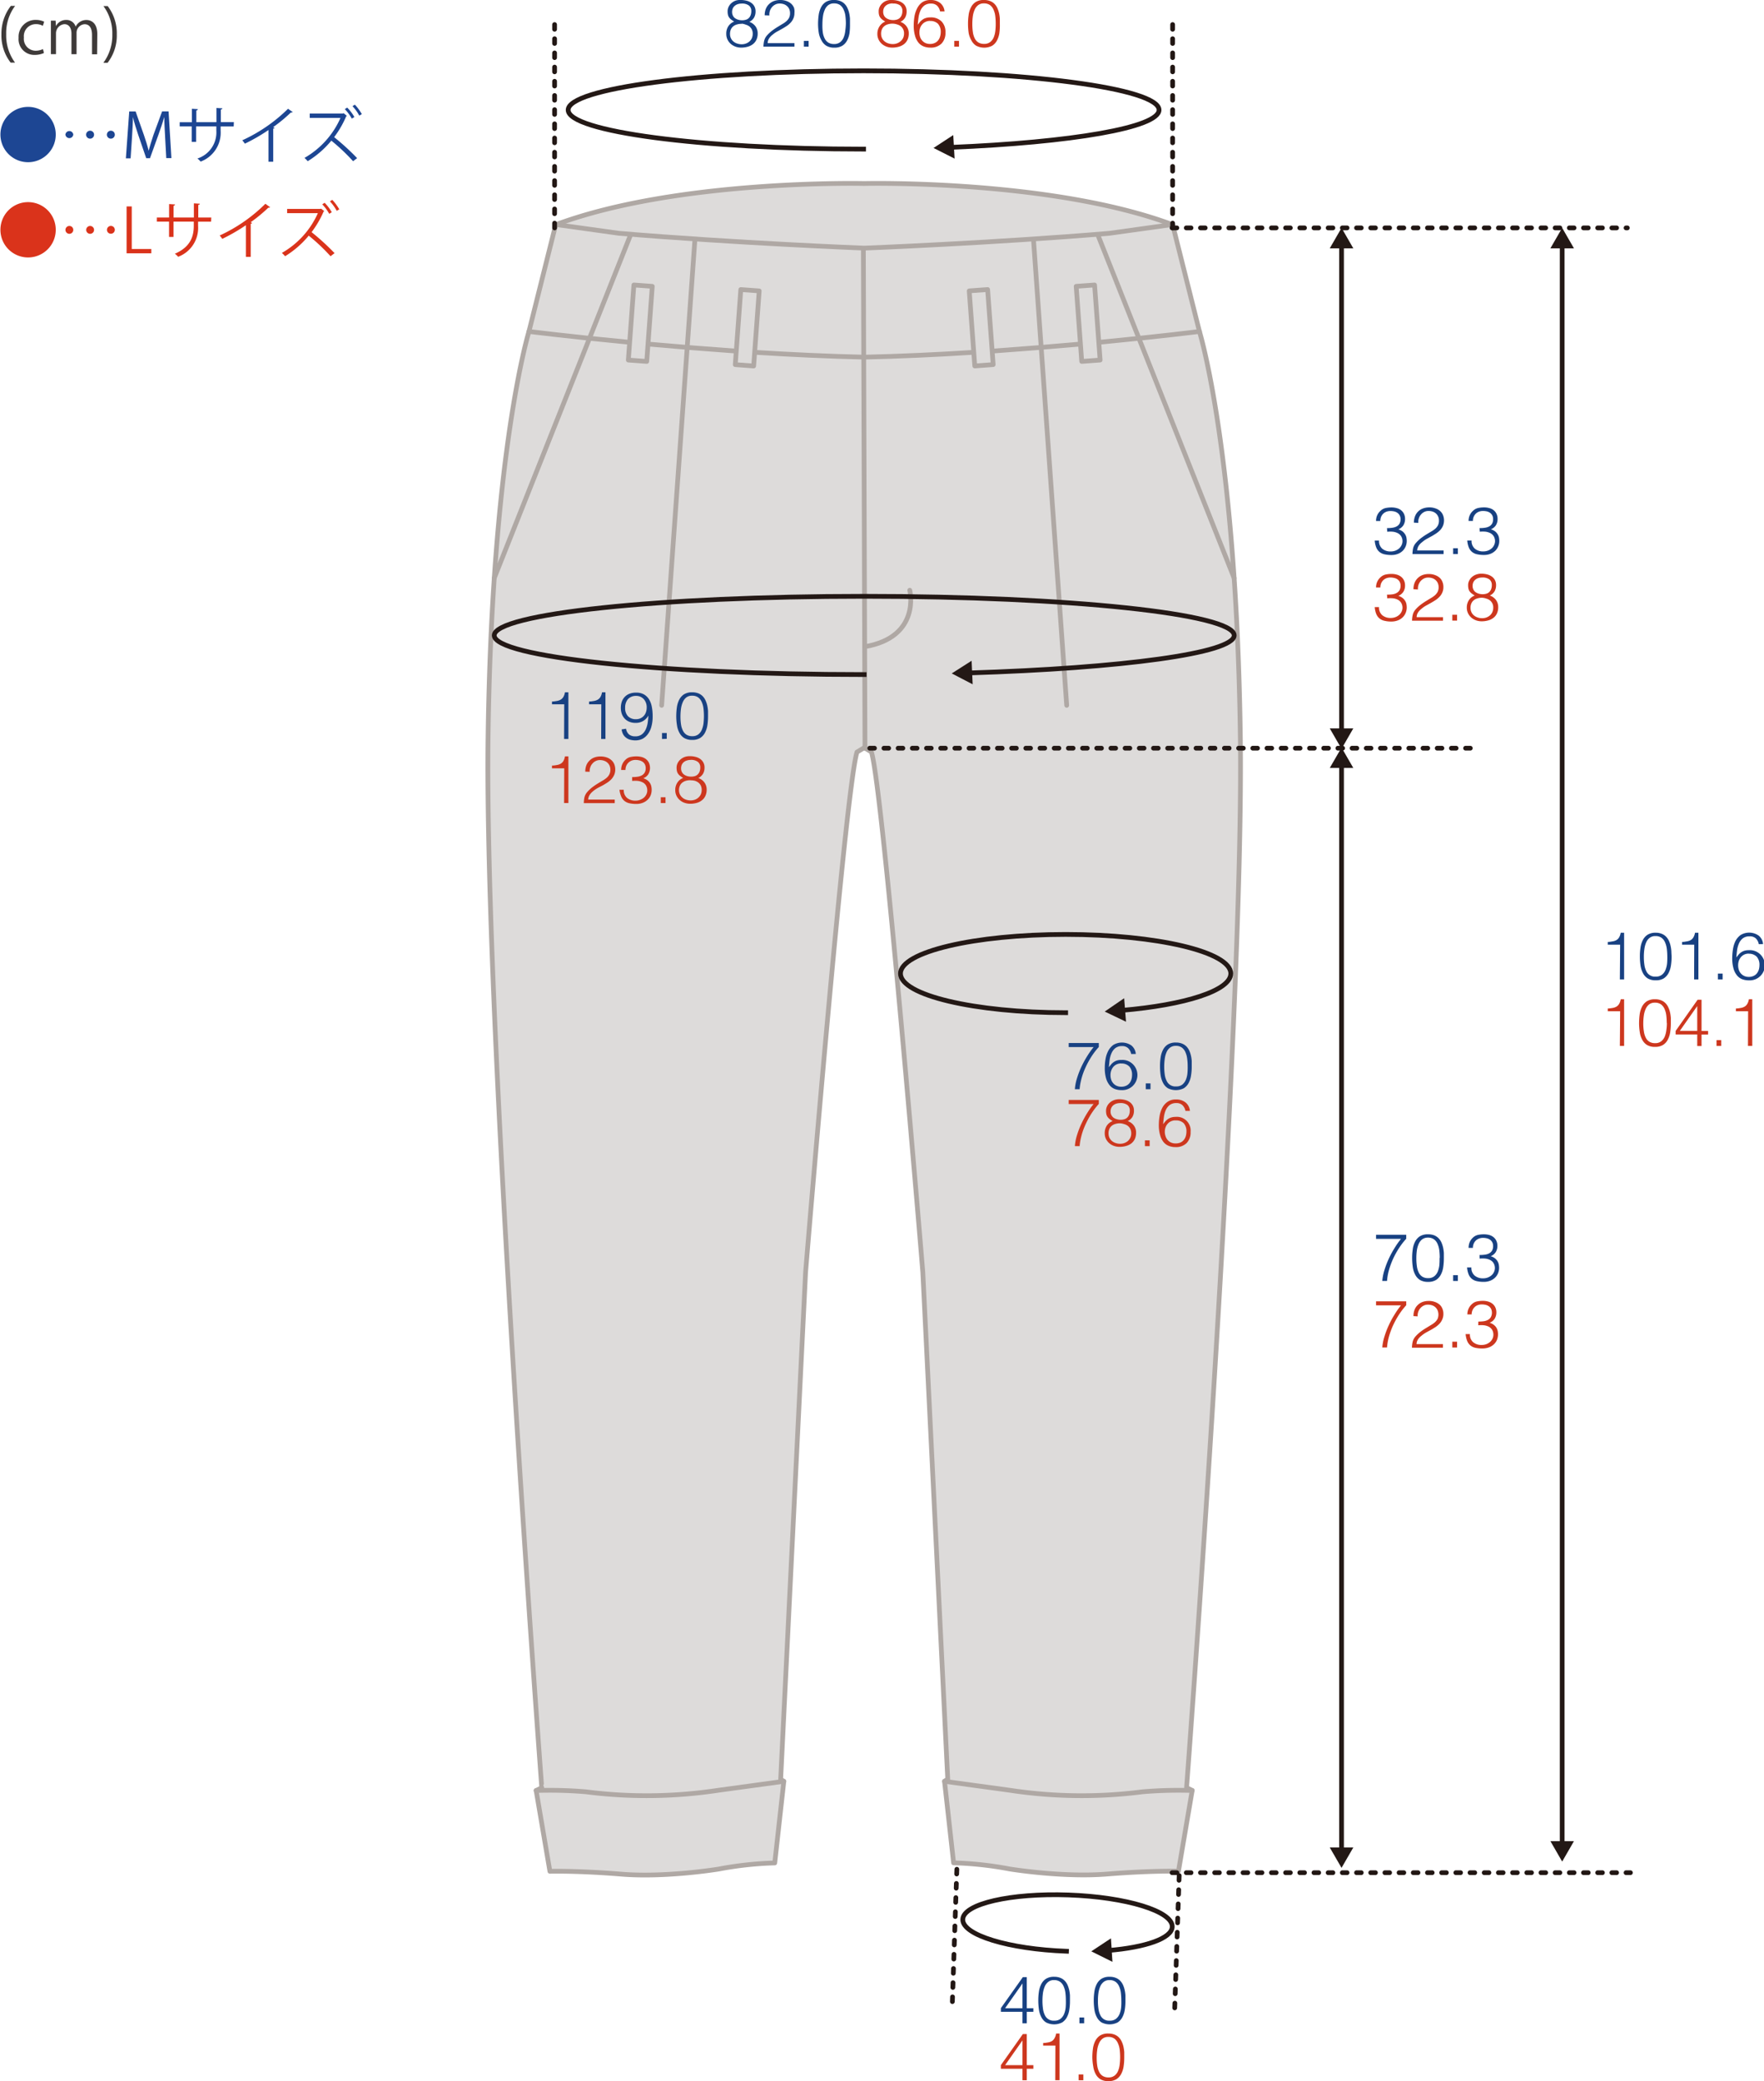 <svg xmlns="http://www.w3.org/2000/svg" viewBox="0 0 373.04 440.08"><defs><style>.cls-1{fill:#dddbda;}.cls-1,.cls-2{stroke:#afa8a4;}.cls-1,.cls-2,.cls-3{stroke-linecap:round;}.cls-1,.cls-2,.cls-4{stroke-linejoin:round;}.cls-2,.cls-3,.cls-4,.cls-6{fill:none;}.cls-3{stroke:#221714;stroke-dasharray:1 2;}.cls-3,.cls-6{stroke-miterlimit:10;}.cls-4,.cls-6{stroke:#231815;}.cls-4{stroke-linecap:square;}.cls-5{fill:#231815;}.cls-7{fill:#184182;}.cls-8{fill:#cd371e;}.cls-9{fill:#3e3a39;}.cls-10{fill:#1d4693;}.cls-11{fill:#da331b;}</style></defs><g id="レイヤー_2" data-name="レイヤー 2"><g id="外枠パス_グレーベタ込_" data-name="外枠パス（グレーベタ込）"><path class="cls-1" d="M182.58,158.21l-1.35.82c-2.46,7.89-10.87,110-10.87,110l-5.27,107.2.67.44-1.92,17.26A74.28,74.28,0,0,0,152,395.22s-11.18,1.85-20.59,1.08-15.12-.6-15.12-.6l-2.91-17.09,1.19-.59S102.41,216.44,103.21,156s8.64-85.87,8.64-85.87l5.67-22.62c25.74-9.6,65.06-8.71,65.06-8.71h.34s39.33-.89,65.06,8.71l5.68,22.62S261.5,95.48,262.3,156,250.93,378,250.93,378l1.19.59-2.91,17.09s-5.72-.16-15.13.6-20.59-1.08-20.59-1.08a74.28,74.28,0,0,0-11.83-1.29l-1.92-17.26.68-.44L195.15,269s-8.41-102.11-10.87-110l-1.36-.82Z"/></g><g id="細かいパス"><path class="cls-2" d="M182.92,52.46s26.91-1.05,51.7-3.13L248,47.47"/><rect class="cls-2" x="205.54" y="61.36" width="3.9" height="15.92" transform="translate(-4.53 15.44) rotate(-4.22)"/><rect class="cls-2" x="228.16" y="60.4" width="3.9" height="15.92" transform="translate(-4.4 17.1) rotate(-4.22)"/><path class="cls-2" d="M205.54,74.52c-7.46.47-15.21.83-22.8,1"/><path class="cls-2" d="M228.25,72.77c-5.58.5-11.77,1-18.26,1.46"/><path class="cls-2" d="M253.66,70.09s-8.49,1.07-21,2.27"/><line class="cls-2" x1="218.56" y1="50.71" x2="225.58" y2="149.15"/><line class="cls-2" x1="232.28" y1="49.96" x2="260.99" y2="122.24"/><path class="cls-2" d="M199.74,376.67l13.75,1.88a100.87,100.87,0,0,0,28.08.34,89.36,89.36,0,0,1,10.55-.28"/><path class="cls-2" d="M192.39,124.81s2.45,9.87-9.47,11.93"/><path class="cls-2" d="M117.52,47.47l13.36,1.86c24.79,2.08,51.7,3.13,51.7,3.13l.34,105.75"/><rect class="cls-2" x="156.06" y="61.36" width="3.9" height="15.92" transform="translate(310.5 150.07) rotate(-175.78)"/><rect class="cls-2" x="133.44" y="60.4" width="3.9" height="15.92" transform="translate(265.4 146.48) rotate(-175.78)"/><path class="cls-2" d="M160,74.52c7.47.47,15.22.83,22.81,1"/><path class="cls-2" d="M137.26,72.77c5.58.5,11.77,1,18.26,1.46"/><path class="cls-2" d="M111.85,70.09s8.49,1.07,21.05,2.27"/><line class="cls-2" x1="146.95" y1="50.71" x2="139.92" y2="149.15"/><line class="cls-2" x1="133.23" y1="49.96" x2="104.52" y2="122.24"/><path class="cls-2" d="M165.76,376.67,152,378.55a100.9,100.9,0,0,1-28.08.34,89.45,89.45,0,0,0-10.55-.28"/></g><g id="線と矢印"><line class="cls-3" x1="117.28" y1="48.19" x2="117.28" y2="4.95"/><line class="cls-3" x1="247.98" y1="48.19" x2="247.98" y2="4.95"/><line class="cls-3" x1="248.42" y1="424.58" x2="249.42" y2="394.97"/><line class="cls-3" x1="201.4" y1="423.25" x2="202.4" y2="393.64"/><path class="cls-4" d="M182.63,31.53c-34.51,0-62.48-3.71-62.48-8.28s28-8.27,62.48-8.27,62.48,3.7,62.48,8.27c0,3.73-18.56,6.87-44.11,7.91"/><polygon class="cls-5" points="201.59 28.56 197.42 31.29 201.87 33.54 201.59 28.56"/><path class="cls-4" d="M225.36,214.14c-19.29,0-34.93-3.71-34.93-8.28s15.64-8.27,34.93-8.27,34.92,3.7,34.92,8.27c0,3.59-9.62,6.64-23.08,7.79"/><polygon class="cls-5" points="237.73 211.08 233.62 213.9 238.12 216.05 237.73 211.08"/><path class="cls-4" d="M225.54,412.6c-12.24-.44-22.06-3.45-21.94-6.74s10.13-5.59,22.36-5.16,22.06,3.45,21.94,6.74c-.09,2.44-5.65,4.35-13.53,5"/><polygon class="cls-5" points="234.94 409.87 230.78 412.62 235.25 414.84 234.94 409.87"/><path class="cls-4" d="M182.75,142.64c-43.2,0-78.23-3.71-78.23-8.28s35-8.27,78.23-8.27S261,129.8,261,134.36c0,3.76-23.69,6.93-56.14,7.94"/><polygon class="cls-5" points="205.47 139.72 201.27 142.4 205.69 144.7 205.47 139.72"/><line class="cls-3" x1="247.87" y1="48.19" x2="344.14" y2="48.19"/><line class="cls-3" x1="183.93" y1="158.21" x2="312.91" y2="158.21"/><line class="cls-3" x1="247.87" y1="395.99" x2="344.79" y2="395.99"/><line class="cls-6" x1="283.7" y1="154.75" x2="283.7" y2="51.78"/><polygon class="cls-5" points="286.19 154.02 283.7 158.34 281.21 154.02 286.19 154.02"/><polygon class="cls-5" points="286.19 52.51 283.7 48.19 281.21 52.51 286.19 52.51"/><line class="cls-6" x1="330.36" y1="390.05" x2="330.36" y2="51.78"/><polygon class="cls-5" points="332.85 389.32 330.36 393.64 327.87 389.32 332.85 389.32"/><polygon class="cls-5" points="332.85 52.51 330.36 48.19 327.87 52.51 332.85 52.51"/><line class="cls-6" x1="283.7" y1="391.39" x2="283.7" y2="161.66"/><polygon class="cls-5" points="286.19 390.66 283.7 394.97 281.21 390.66 286.19 390.66"/><polygon class="cls-5" points="286.19 162.39 283.7 158.08 281.21 162.39 286.19 162.39"/></g><g id="文字"><path class="cls-7" d="M293.31,111.67a7,7,0,0,0,1.17-.08,2.58,2.58,0,0,0,.9-.29,1.56,1.56,0,0,0,.59-.58,1.87,1.87,0,0,0,.21-.94A1.62,1.62,0,0,0,296,109a1.51,1.51,0,0,0-.46-.54,2,2,0,0,0-.68-.31,3.68,3.68,0,0,0-.82-.09,2.41,2.41,0,0,0-.87.15,2,2,0,0,0-.68.44,2.16,2.16,0,0,0-.44.67,2.34,2.34,0,0,0-.15.85H291a2.81,2.81,0,0,1,1-2.21,2.29,2.29,0,0,1,1.06-.54,6.08,6.08,0,0,1,1.22-.12,4,4,0,0,1,1.11.15,2.37,2.37,0,0,1,.9.44,2.11,2.11,0,0,1,.61.77,2.42,2.42,0,0,1,.23,1.08,2.51,2.51,0,0,1-.35,1.33,2.22,2.22,0,0,1-1.07.86,3,3,0,0,1,.89.44,2.35,2.35,0,0,1,.54.61,2,2,0,0,1,.28.69,4.37,4.37,0,0,1,.07.7,2.94,2.94,0,0,1-.22,1.15,2.9,2.9,0,0,1-.62.94,3.19,3.19,0,0,1-1,.65,3.68,3.68,0,0,1-1.37.25,6.55,6.55,0,0,1-1.5-.15,2.48,2.48,0,0,1-1.07-.51,2.44,2.44,0,0,1-.67-.94,4.87,4.87,0,0,1-.32-1.45h.91a2.12,2.12,0,0,0,.68,1.72,2.69,2.69,0,0,0,1.8.58,2.79,2.79,0,0,0,1-.18,2.57,2.57,0,0,0,.8-.49,2.25,2.25,0,0,0,.51-.72,1.89,1.89,0,0,0,.17-.84,2,2,0,0,0-.29-1,1.91,1.91,0,0,0-.69-.63,3.16,3.16,0,0,0-1-.31,6.33,6.33,0,0,0-1.24,0Z"/><path class="cls-7" d="M299,110.52a3.73,3.73,0,0,1,.23-1.32,2.83,2.83,0,0,1,1.68-1.68,3.86,3.86,0,0,1,1.35-.23,3.58,3.58,0,0,1,1.32.22,2.67,2.67,0,0,1,1,.58,2.28,2.28,0,0,1,.59.87,2.89,2.89,0,0,1,.2,1.06,3,3,0,0,1-.22,1.16,3.23,3.23,0,0,1-.58.9,5.12,5.12,0,0,1-.83.7c-.31.2-.62.4-.94.58l-.95.52a5.53,5.53,0,0,0-.84.54l-.47.38a3.39,3.39,0,0,0-.41.44,1.86,1.86,0,0,0-.3.53,1.81,1.81,0,0,0-.13.63h5.58v.76H298.7a6.18,6.18,0,0,1,.15-1.29,2.71,2.71,0,0,1,.63-1.12,7.76,7.76,0,0,1,1.08-1c.38-.28.74-.53,1.1-.75s.7-.42,1-.6a5.54,5.54,0,0,0,.85-.59,2.49,2.49,0,0,0,.58-.73,2.13,2.13,0,0,0,.21-1,2,2,0,0,0-.17-.86,1.87,1.87,0,0,0-.46-.64,2,2,0,0,0-.7-.4,2.69,2.69,0,0,0-.87-.13,1.92,1.92,0,0,0-.9.2,2,2,0,0,0-.69.54,2.16,2.16,0,0,0-.45.78,2.33,2.33,0,0,0-.13,1Z"/><path class="cls-7" d="M307.3,117.16v-1.23h1v1.23Z"/><path class="cls-7" d="M312.88,111.67a7,7,0,0,0,1.17-.08,2.58,2.58,0,0,0,.9-.29,1.56,1.56,0,0,0,.59-.58,1.87,1.87,0,0,0,.21-.94,1.62,1.62,0,0,0-.17-.79,1.51,1.51,0,0,0-.46-.54,2,2,0,0,0-.68-.31,3.62,3.62,0,0,0-.82-.09,2.41,2.41,0,0,0-.87.15,2,2,0,0,0-.68.44,2.16,2.16,0,0,0-.44.67,2.34,2.34,0,0,0-.15.85h-.91a2.81,2.81,0,0,1,1-2.21,2.29,2.29,0,0,1,1.06-.54,6.08,6.08,0,0,1,1.22-.12,4,4,0,0,1,1.11.15,2.37,2.37,0,0,1,.9.44,2.11,2.11,0,0,1,.61.77,2.42,2.42,0,0,1,.23,1.08,2.51,2.51,0,0,1-.35,1.33,2.22,2.22,0,0,1-1.07.86,3,3,0,0,1,.89.44,2.35,2.35,0,0,1,.54.61,2,2,0,0,1,.28.69,4.37,4.37,0,0,1,.07.7,2.94,2.94,0,0,1-.22,1.15,2.9,2.9,0,0,1-.62.94,3.19,3.19,0,0,1-1,.65,3.68,3.68,0,0,1-1.37.25,6.55,6.55,0,0,1-1.5-.15,2.48,2.48,0,0,1-1.07-.51,2.44,2.44,0,0,1-.67-.94,4.87,4.87,0,0,1-.32-1.45h.91a2.12,2.12,0,0,0,.69,1.72,2.64,2.64,0,0,0,1.79.58,2.79,2.79,0,0,0,1-.18,2.57,2.57,0,0,0,.8-.49,2,2,0,0,0,.51-.72,1.89,1.89,0,0,0,.17-.84,2,2,0,0,0-.29-1,1.91,1.91,0,0,0-.69-.63,3.16,3.16,0,0,0-1-.31,6.33,6.33,0,0,0-1.24,0Z"/><path class="cls-8" d="M293.31,125.74a8.36,8.36,0,0,0,1.17-.07,2.39,2.39,0,0,0,.9-.3,1.56,1.56,0,0,0,.59-.58,1.84,1.84,0,0,0,.21-.94,1.64,1.64,0,0,0-.17-.79,1.51,1.51,0,0,0-.46-.54,1.83,1.83,0,0,0-.68-.3,3.18,3.18,0,0,0-.82-.1,2.41,2.41,0,0,0-.87.15,2,2,0,0,0-.68.44,2.16,2.16,0,0,0-.44.67,2.34,2.34,0,0,0-.15.85H291a2.81,2.81,0,0,1,1-2.21,2.29,2.29,0,0,1,1.06-.54,6.08,6.08,0,0,1,1.22-.12,4,4,0,0,1,1.11.15,2.54,2.54,0,0,1,.9.45,2.08,2.08,0,0,1,.61.76,2.45,2.45,0,0,1,.23,1.08,2.51,2.51,0,0,1-.35,1.33,2.3,2.3,0,0,1-1.07.87,2.56,2.56,0,0,1,.89.44,2.17,2.17,0,0,1,.54.6,2,2,0,0,1,.28.69,4.37,4.37,0,0,1,.07.7,2.94,2.94,0,0,1-.22,1.15,2.8,2.8,0,0,1-.62.94,3,3,0,0,1-1,.65,3.89,3.89,0,0,1-1.37.26,6,6,0,0,1-1.5-.16,2.48,2.48,0,0,1-1.07-.51,2.44,2.44,0,0,1-.67-.94,4.88,4.88,0,0,1-.32-1.44h.91a2.11,2.11,0,0,0,.68,1.71,2.69,2.69,0,0,0,1.8.58,2.79,2.79,0,0,0,1-.18,2.39,2.39,0,0,0,.8-.49,2.21,2.21,0,0,0,.51-.71,1.94,1.94,0,0,0,.17-.84,2,2,0,0,0-.29-1,1.91,1.91,0,0,0-.69-.63,2.92,2.92,0,0,0-1-.3,6.3,6.3,0,0,0-1.24,0Z"/><path class="cls-8" d="M298.91,124.6a3.54,3.54,0,0,1,.23-1.33,2.87,2.87,0,0,1,.65-1,3,3,0,0,1,1-.66,3.8,3.8,0,0,1,1.34-.23,3.64,3.64,0,0,1,1.33.22,3,3,0,0,1,1,.58,2.26,2.26,0,0,1,.58.87,2.7,2.7,0,0,1,.2,1.06,2.79,2.79,0,0,1-.22,1.16,3,3,0,0,1-.58.9,5,5,0,0,1-.82.7c-.31.2-.63.4-.95.58l-.95.53a5.74,5.74,0,0,0-.84.53l-.47.38a4.27,4.27,0,0,0-.41.44,2.5,2.5,0,0,0-.3.53,2.08,2.08,0,0,0-.12.64h5.58v.75h-6.55a5.69,5.69,0,0,1,.16-1.29,2.68,2.68,0,0,1,.62-1.12,7.21,7.21,0,0,1,1.09-1c.37-.28.74-.53,1.1-.75l1-.61a5.09,5.09,0,0,0,.85-.59,2.71,2.71,0,0,0,.59-.73,2.13,2.13,0,0,0,.21-1,2.16,2.16,0,0,0-.17-.86,2,2,0,0,0-.47-.64,1.94,1.94,0,0,0-.7-.4,2.63,2.63,0,0,0-.86-.13,2,2,0,0,0-.9.2,2.34,2.34,0,0,0-.7.54,2.49,2.49,0,0,0-.45.78,2.54,2.54,0,0,0-.12,1Z"/><path class="cls-8" d="M307.13,131.23V130h1v1.23Z"/><path class="cls-8" d="M311.86,125.93c-.24-.15-.46-.3-.63-.43a2,2,0,0,1-.43-.44,1.48,1.48,0,0,1-.25-.54,3.13,3.13,0,0,1-.08-.75,2,2,0,0,1,.23-1,2.43,2.43,0,0,1,.61-.78,2.64,2.64,0,0,1,.9-.51,3.11,3.11,0,0,1,1.11-.17,4.71,4.71,0,0,1,1.12.14,2.86,2.86,0,0,1,1,.44,2.1,2.1,0,0,1,.68.74,2.22,2.22,0,0,1,.26,1.09,2.63,2.63,0,0,1-.32,1.32,2.32,2.32,0,0,1-1,.89,2.73,2.73,0,0,1,1.3.94,2.51,2.51,0,0,1,.47,1.51,3.06,3.06,0,0,1-.25,1.29,2.44,2.44,0,0,1-.71.94,3.15,3.15,0,0,1-1.11.57,5.08,5.08,0,0,1-1.45.2,3.57,3.57,0,0,1-1.1-.18,3.29,3.29,0,0,1-1-.55,2.85,2.85,0,0,1-.73-.91,2.7,2.7,0,0,1-.29-1.27,2.84,2.84,0,0,1,.45-1.58A2.55,2.55,0,0,1,311.86,125.93Zm1.59.47a3.23,3.23,0,0,0-1,.13,2.14,2.14,0,0,0-.77.38,1.75,1.75,0,0,0-.51.66,2.15,2.15,0,0,0-.19,1,2,2,0,0,0,.18.85,2,2,0,0,0,.5.68,2.29,2.29,0,0,0,.78.45,2.82,2.82,0,0,0,1,.17,2.51,2.51,0,0,0,.92-.16,2.46,2.46,0,0,0,.75-.45,2,2,0,0,0,.49-.7,2.23,2.23,0,0,0,.18-.9,1.88,1.88,0,0,0-.69-1.55,2.22,2.22,0,0,0-.77-.38A3.19,3.19,0,0,0,313.45,126.4Zm0-4.28a2.62,2.62,0,0,0-.8.11,1.79,1.79,0,0,0-.64.34,1.45,1.45,0,0,0-.44.56,1.86,1.86,0,0,0-.15.77,1.65,1.65,0,0,0,.18.79,1.44,1.44,0,0,0,.47.54,2.22,2.22,0,0,0,.68.31,3,3,0,0,0,.8.11,2.76,2.76,0,0,0,.77-.11,1.53,1.53,0,0,0,.61-.34,1.71,1.71,0,0,0,.4-.6,2.42,2.42,0,0,0,.15-.9,1.45,1.45,0,0,0-.5-1.17A2.39,2.39,0,0,0,313.41,122.12Z"/><path class="cls-7" d="M342.62,199.76H340v-.58c.38,0,.72-.07,1-.12a2.21,2.21,0,0,0,.81-.26,1.58,1.58,0,0,0,.58-.57,2.84,2.84,0,0,0,.35-1h.72v9.87h-.9Z"/><path class="cls-7" d="M350.11,197.23a3.3,3.3,0,0,1,1.28.22,2.65,2.65,0,0,1,.92.59,3.22,3.22,0,0,1,.61.88,5,5,0,0,1,.36,1.07,7.5,7.5,0,0,1,.17,1.17c0,.4.05.8.05,1.18a11.45,11.45,0,0,1-.15,1.88,4.82,4.82,0,0,1-.52,1.58,2.91,2.91,0,0,1-1,1.09,3.13,3.13,0,0,1-1.69.4,3.18,3.18,0,0,1-1.69-.4,2.89,2.89,0,0,1-1-1.1,5.08,5.08,0,0,1-.52-1.61,13.31,13.31,0,0,1-.14-1.94,12.22,12.22,0,0,1,.13-1.83,5.05,5.05,0,0,1,.49-1.61,2.9,2.9,0,0,1,1-1.14A3.12,3.12,0,0,1,350.11,197.23Zm2.48,5a13.33,13.33,0,0,0-.1-1.56,4.75,4.75,0,0,0-.36-1.37,2.34,2.34,0,0,0-.76-1,2.11,2.11,0,0,0-1.28-.36,1.9,1.9,0,0,0-1.23.37,2.4,2.4,0,0,0-.75,1,5.22,5.22,0,0,0-.37,1.4,10.67,10.67,0,0,0-.11,1.6,11.46,11.46,0,0,0,.12,1.73,4.19,4.19,0,0,0,.4,1.32,2,2,0,0,0,2,1.15,2,2,0,0,0,1.3-.39,2.46,2.46,0,0,0,.75-1,5.15,5.15,0,0,0,.34-1.39A12.87,12.87,0,0,0,352.59,202.24Z"/><path class="cls-7" d="M358.29,199.76h-2.58v-.58c.38,0,.72-.07,1-.12a2.21,2.21,0,0,0,.81-.26,1.58,1.58,0,0,0,.58-.57,2.84,2.84,0,0,0,.35-1h.72v9.87h-.91Z"/><path class="cls-7" d="M363.29,207.1v-1.23h1v1.23Z"/><path class="cls-7" d="M371.94,199.65a2.26,2.26,0,0,0-.62-1.21A1.77,1.77,0,0,0,370,198a2.25,2.25,0,0,0-1.46.43,2.82,2.82,0,0,0-.81,1.1,5.42,5.42,0,0,0-.39,1.45c-.06.52-.11,1-.15,1.48.14-.19.29-.37.44-.56a3.2,3.2,0,0,1,.54-.5,2.79,2.79,0,0,1,.69-.35,3.38,3.38,0,0,1,1-.13,3.14,3.14,0,0,1,2.35.85,3.2,3.2,0,0,1-2.38,5.53,4,4,0,0,1-1.4-.24,2.67,2.67,0,0,1-1.1-.8,4.06,4.06,0,0,1-.74-1.47,7.73,7.73,0,0,1-.27-2.2,11.67,11.67,0,0,1,.15-1.83A6,6,0,0,1,367,199a3.61,3.61,0,0,1,1.1-1.29,3.51,3.51,0,0,1,3.8.12,2.53,2.53,0,0,1,.94,1.8Zm-2.11,2a2.24,2.24,0,0,0-.95.19,2.1,2.1,0,0,0-.71.54,2.56,2.56,0,0,0-.45.77,3,3,0,0,0-.15,1,3,3,0,0,0,.12.84,2.17,2.17,0,0,0,1.1,1.35,2.2,2.2,0,0,0,1,.23,2.29,2.29,0,0,0,1.07-.22,1.91,1.91,0,0,0,.71-.57,2.38,2.38,0,0,0,.39-.8,3.35,3.35,0,0,0,.12-.89,2.59,2.59,0,0,0-.56-1.77A2.26,2.26,0,0,0,369.83,201.67Z"/><path class="cls-8" d="M342.62,213.84H340v-.59c.38,0,.72-.07,1-.11a2.42,2.42,0,0,0,.81-.27,1.58,1.58,0,0,0,.58-.57,2.77,2.77,0,0,0,.35-1h.72v9.87h-.9Z"/><path class="cls-8" d="M350,211.3a3.33,3.33,0,0,1,1.28.22,2.6,2.6,0,0,1,.91.59,3.06,3.06,0,0,1,.61.89,5.19,5.19,0,0,1,.37,1.07,8.44,8.44,0,0,1,.17,1.17c0,.4,0,.79,0,1.17a12.59,12.59,0,0,1-.14,1.88,5,5,0,0,1-.52,1.58,2.84,2.84,0,0,1-1,1.09,3.18,3.18,0,0,1-1.69.41,3.22,3.22,0,0,1-1.7-.41,2.87,2.87,0,0,1-1-1.1,4.62,4.62,0,0,1-.52-1.61,11.93,11.93,0,0,1-.15-1.94,13.83,13.83,0,0,1,.13-1.83,5.17,5.17,0,0,1,.49-1.6,3,3,0,0,1,1-1.14A3.17,3.17,0,0,1,350,211.3Zm2.47,5a13.34,13.34,0,0,0-.09-1.56,4.6,4.6,0,0,0-.36-1.36,2.46,2.46,0,0,0-.76-1,2.14,2.14,0,0,0-1.29-.36,1.94,1.94,0,0,0-1.23.37,2.58,2.58,0,0,0-.74,1,5.11,5.11,0,0,0-.38,1.4,11.9,11.9,0,0,0-.11,1.59,10.16,10.16,0,0,0,.13,1.73,4.19,4.19,0,0,0,.4,1.32,2.1,2.1,0,0,0,.76.85,2.23,2.23,0,0,0,1.2.3,2,2,0,0,0,1.3-.39,2.55,2.55,0,0,0,.75-1,5.17,5.17,0,0,0,.34-1.38C352.47,217.31,352.5,216.81,352.5,216.31Z"/><path class="cls-8" d="M358.92,218.74h-4.57V218L359,211.4h.83V218h1.39v.76h-1.39v2.43h-.91Zm-3.68-.76h3.68v-5.24Z"/><path class="cls-8" d="M363,221.17v-1.23h1v1.23Z"/><path class="cls-8" d="M369.68,213.84H367.1v-.59c.38,0,.72-.07,1-.11a2.42,2.42,0,0,0,.81-.27,1.58,1.58,0,0,0,.58-.57,2.77,2.77,0,0,0,.35-1h.72v9.87h-.91Z"/><path class="cls-7" d="M291,261.1h6.38v.84a15.28,15.28,0,0,0-1.83,2.47,16.69,16.69,0,0,0-1.24,2.46,15.44,15.44,0,0,0-.72,2.23,12,12,0,0,0-.27,1.77h-1a9.78,9.78,0,0,1,.44-2.26,18.66,18.66,0,0,1,.9-2.38,19.83,19.83,0,0,1,1.22-2.27,17.49,17.49,0,0,1,1.4-2H291Z"/><path class="cls-7" d="M302,261a3.54,3.54,0,0,1,1.28.21,2.82,2.82,0,0,1,.92.6,3.22,3.22,0,0,1,.61.88,6.11,6.11,0,0,1,.36,1.07,8.91,8.91,0,0,1,.17,1.17c0,.4,0,.8,0,1.18a12.45,12.45,0,0,1-.14,1.87,4.8,4.8,0,0,1-.52,1.59,2.91,2.91,0,0,1-1,1.09,3.16,3.16,0,0,1-1.69.4,3.24,3.24,0,0,1-1.7-.4,2.87,2.87,0,0,1-1-1.1,4.84,4.84,0,0,1-.52-1.61,13.31,13.31,0,0,1-.14-1.94,12.13,12.13,0,0,1,.13-1.83,4.74,4.74,0,0,1,.49-1.61,3,3,0,0,1,1-1.14A3.17,3.17,0,0,1,302,261Zm2.47,5a13.34,13.34,0,0,0-.09-1.56,4.66,4.66,0,0,0-.36-1.37,2.34,2.34,0,0,0-.76-1,2.14,2.14,0,0,0-1.29-.37,2,2,0,0,0-1.22.37,2.51,2.51,0,0,0-.75,1,5.21,5.21,0,0,0-.38,1.4,12.06,12.06,0,0,0-.1,1.6,11.46,11.46,0,0,0,.12,1.73,4.27,4.27,0,0,0,.4,1.32,2.17,2.17,0,0,0,.76.85,2.23,2.23,0,0,0,1.2.3,2,2,0,0,0,1.3-.39,2.53,2.53,0,0,0,.75-1,5.15,5.15,0,0,0,.34-1.39A13,13,0,0,0,304.43,266Z"/><path class="cls-7" d="M307.3,270.87v-1.23h1v1.23Z"/><path class="cls-7" d="M312.88,265.38a8.27,8.27,0,0,0,1.17-.08,2.58,2.58,0,0,0,.9-.29,1.64,1.64,0,0,0,.59-.58,1.87,1.87,0,0,0,.21-.94,1.62,1.62,0,0,0-.17-.79,1.51,1.51,0,0,0-.46-.54,2,2,0,0,0-.68-.31,3.61,3.61,0,0,0-.82-.1,2.41,2.41,0,0,0-.87.16,2,2,0,0,0-.68.44,2.05,2.05,0,0,0-.44.67,2.34,2.34,0,0,0-.15.85h-.91a3.11,3.11,0,0,1,.23-1.21,3,3,0,0,1,.73-1,2.29,2.29,0,0,1,1.06-.54,6.08,6.08,0,0,1,1.22-.12,4.38,4.38,0,0,1,1.11.14,2.54,2.54,0,0,1,.9.45,2.11,2.11,0,0,1,.61.77,2.38,2.38,0,0,1,.23,1.07,2.46,2.46,0,0,1-.35,1.33,2.18,2.18,0,0,1-1.07.87,2.74,2.74,0,0,1,.89.44,2.31,2.31,0,0,1,.54.6,2.1,2.1,0,0,1,.28.7,4.26,4.26,0,0,1,.07.7,2.94,2.94,0,0,1-.22,1.15,2.76,2.76,0,0,1-.62.93,3,3,0,0,1-1,.65,3.67,3.67,0,0,1-1.37.26,6.55,6.55,0,0,1-1.5-.15,2.48,2.48,0,0,1-1.07-.51,2.44,2.44,0,0,1-.67-.94,5,5,0,0,1-.32-1.45h.91a2.12,2.12,0,0,0,.69,1.72,2.69,2.69,0,0,0,1.79.58,2.65,2.65,0,0,0,1.81-.67,2,2,0,0,0,.51-.72,1.89,1.89,0,0,0,.17-.84,2,2,0,0,0-.29-1,1.75,1.75,0,0,0-.69-.63,2.93,2.93,0,0,0-1-.31,6.33,6.33,0,0,0-1.24,0Z"/><path class="cls-8" d="M291,275.17h6.38V276a15.28,15.28,0,0,0-1.83,2.47,17.2,17.2,0,0,0-1.24,2.46,15.54,15.54,0,0,0-.72,2.24,12.09,12.09,0,0,0-.27,1.76h-1a9.88,9.88,0,0,1,.44-2.26,18,18,0,0,1,.9-2.37,19.16,19.16,0,0,1,1.22-2.28,17.49,17.49,0,0,1,1.4-2H291Z"/><path class="cls-8" d="M298.91,278.3a3.52,3.52,0,0,1,.23-1.32,2.7,2.7,0,0,1,.65-1,2.9,2.9,0,0,1,1-.66,3.8,3.8,0,0,1,1.34-.23,3.64,3.64,0,0,1,1.33.22,3,3,0,0,1,1,.58,2.26,2.26,0,0,1,.58.87,2.7,2.7,0,0,1,.2,1.06A2.79,2.79,0,0,1,305,279a3,3,0,0,1-.58.9,5,5,0,0,1-.82.7c-.31.2-.63.4-.95.58l-.95.52a6.75,6.75,0,0,0-.84.54l-.47.38a4.27,4.27,0,0,0-.41.44,2.5,2.5,0,0,0-.3.53,2.07,2.07,0,0,0-.12.63h5.58v.76h-6.55a5.62,5.62,0,0,1,.16-1.29,2.68,2.68,0,0,1,.62-1.12,7.3,7.3,0,0,1,1.09-1,11.16,11.16,0,0,1,1.1-.74l1-.61a5.09,5.09,0,0,0,.85-.59,2.71,2.71,0,0,0,.59-.73,2.35,2.35,0,0,0,0-1.85,2,2,0,0,0-.47-.64,1.94,1.94,0,0,0-.7-.4,2.63,2.63,0,0,0-.86-.13,1.92,1.92,0,0,0-.9.2,2.19,2.19,0,0,0-.7.54,2.35,2.35,0,0,0-.57,1.73Z"/><path class="cls-8" d="M307.13,284.94v-1.23h1v1.23Z"/><path class="cls-8" d="M312.63,279.45a8.31,8.31,0,0,0,1.16-.07,2.58,2.58,0,0,0,.9-.3,1.5,1.5,0,0,0,.59-.58,2,2,0,0,0,.05-1.73,1.61,1.61,0,0,0-.46-.54,2.17,2.17,0,0,0-.69-.31,3.59,3.59,0,0,0-.81-.09,2.42,2.42,0,0,0-.88.15,1.91,1.91,0,0,0-.67.44,2,2,0,0,0-.44.67,2.15,2.15,0,0,0-.16.85h-.91a2.87,2.87,0,0,1,1-2.21,2.19,2.19,0,0,1,1.06-.54,6,6,0,0,1,1.21-.12,4,4,0,0,1,1.12.15,2.54,2.54,0,0,1,.9.45,2.18,2.18,0,0,1,.61.76,2.45,2.45,0,0,1,.23,1.08,2.51,2.51,0,0,1-.35,1.33,2.22,2.22,0,0,1-1.07.86,2.69,2.69,0,0,1,.88.45,2.06,2.06,0,0,1,.55.6,2.25,2.25,0,0,1,.27.69,3.46,3.46,0,0,1,.07.7,3.13,3.13,0,0,1-.21,1.15,2.68,2.68,0,0,1-.63.94,3.14,3.14,0,0,1-1,.65,3.93,3.93,0,0,1-1.37.26A6.66,6.66,0,0,1,312,285a2.5,2.5,0,0,1-1.06-.51,2.34,2.34,0,0,1-.67-.94,5.18,5.18,0,0,1-.33-1.45h.91a2.12,2.12,0,0,0,.69,1.72,2.69,2.69,0,0,0,1.8.58,2.83,2.83,0,0,0,1-.18,2.57,2.57,0,0,0,.8-.49,2.15,2.15,0,0,0,.51-.72,1.88,1.88,0,0,0,.16-.84,2,2,0,0,0-.28-1,1.91,1.91,0,0,0-.69-.63,3.05,3.05,0,0,0-1-.3,5.53,5.53,0,0,0-1.23,0Z"/><path class="cls-7" d="M155.26,4.56a6.24,6.24,0,0,1-.63-.42,2,2,0,0,1-.43-.44,1.48,1.48,0,0,1-.25-.54,3.13,3.13,0,0,1-.08-.75,2.08,2.08,0,0,1,.23-1,2.43,2.43,0,0,1,.61-.78,2.64,2.64,0,0,1,.9-.51A3.15,3.15,0,0,1,156.72,0a4.71,4.71,0,0,1,1.12.14,2.86,2.86,0,0,1,1,.44,2.1,2.1,0,0,1,.68.74,2.22,2.22,0,0,1,.26,1.09,2.63,2.63,0,0,1-.32,1.32,2.32,2.32,0,0,1-1,.89,2.73,2.73,0,0,1,1.3.94,2.51,2.51,0,0,1,.47,1.51,3.06,3.06,0,0,1-.25,1.29,2.52,2.52,0,0,1-.71.94,3.15,3.15,0,0,1-1.11.57,5.08,5.08,0,0,1-1.45.2,3.57,3.57,0,0,1-1.1-.18,3.29,3.29,0,0,1-1-.55,2.85,2.85,0,0,1-.73-.91,2.73,2.73,0,0,1-.29-1.27A2.84,2.84,0,0,1,154,5.58,2.62,2.62,0,0,1,155.26,4.56Zm1.59.48a3.23,3.23,0,0,0-1,.13,2.14,2.14,0,0,0-.77.38,1.75,1.75,0,0,0-.51.66,2.3,2.3,0,0,0-.19,1,2,2,0,0,0,.18.85,2,2,0,0,0,.5.68,2.29,2.29,0,0,0,.78.45,3,3,0,0,0,1,.17,2.51,2.51,0,0,0,.92-.16,2.34,2.34,0,0,0,.75-.45,2.19,2.19,0,0,0,.5-.7,2.4,2.4,0,0,0,.17-.9,2.06,2.06,0,0,0-.18-.9,1.92,1.92,0,0,0-.51-.65,2.22,2.22,0,0,0-.77-.38A3.19,3.19,0,0,0,156.85,5Zm0-4.28a2.62,2.62,0,0,0-.8.11,1.79,1.79,0,0,0-.64.34,1.45,1.45,0,0,0-.44.56,1.86,1.86,0,0,0-.15.77,1.65,1.65,0,0,0,.18.79,1.44,1.44,0,0,0,.47.54,2.48,2.48,0,0,0,.68.31,3,3,0,0,0,.8.11,2.76,2.76,0,0,0,.77-.11,1.53,1.53,0,0,0,.61-.34,1.66,1.66,0,0,0,.4-.61,2.33,2.33,0,0,0,.15-.89,1.44,1.44,0,0,0-.5-1.17A2.39,2.39,0,0,0,156.81.76Z"/><path class="cls-7" d="M161.71,3.23a3.73,3.73,0,0,1,.23-1.32,2.92,2.92,0,0,1,.65-1,3,3,0,0,1,1-.66A3.8,3.8,0,0,1,165,0a3.64,3.64,0,0,1,1.33.22,2.91,2.91,0,0,1,1,.58,2.4,2.4,0,0,1,.59.87A2.89,2.89,0,0,1,168,2.73a2.79,2.79,0,0,1-.22,1.16,3,3,0,0,1-.58.9,4.66,4.66,0,0,1-.82.7c-.31.2-.63.4-.95.58l-.95.53a5.74,5.74,0,0,0-.84.53l-.47.38a4.27,4.27,0,0,0-.41.44,2.5,2.5,0,0,0-.3.53,2.08,2.08,0,0,0-.12.64H168v.75h-6.55a5.69,5.69,0,0,1,.16-1.29,2.68,2.68,0,0,1,.62-1.12,7.17,7.17,0,0,1,1.09-1c.37-.28.74-.53,1.1-.75l1-.61a5.09,5.09,0,0,0,.85-.59,2.71,2.71,0,0,0,.59-.73,2.13,2.13,0,0,0,.21-1,2.16,2.16,0,0,0-.17-.86,1.87,1.87,0,0,0-.47-.64,1.94,1.94,0,0,0-.7-.4,2.63,2.63,0,0,0-.86-.13,1.92,1.92,0,0,0-.9.2,2.19,2.19,0,0,0-.7.54,2.49,2.49,0,0,0-.45.78,2.51,2.51,0,0,0-.12,1Z"/><path class="cls-7" d="M170,9.87V8.64h1V9.87Z"/><path class="cls-7" d="M176.41,0a3.33,3.33,0,0,1,1.28.22,2.6,2.6,0,0,1,.91.59,2.93,2.93,0,0,1,.61.89,5.19,5.19,0,0,1,.37,1.07,8.44,8.44,0,0,1,.17,1.17c0,.4,0,.79,0,1.17A12.69,12.69,0,0,1,179.65,7a5.06,5.06,0,0,1-.52,1.58,2.92,2.92,0,0,1-1,1.09,3.18,3.18,0,0,1-1.69.41,3.22,3.22,0,0,1-1.7-.41,2.89,2.89,0,0,1-1-1.1A4.83,4.83,0,0,1,173.16,7,12,12,0,0,1,173,5a13.83,13.83,0,0,1,.13-1.83,5.17,5.17,0,0,1,.49-1.6,2.84,2.84,0,0,1,1-1.14A3.17,3.17,0,0,1,176.41,0Zm2.47,5a13.34,13.34,0,0,0-.09-1.56,4.31,4.31,0,0,0-.37-1.36,2.35,2.35,0,0,0-.75-1,2.14,2.14,0,0,0-1.29-.36,1.94,1.94,0,0,0-1.23.37,2.42,2.42,0,0,0-.74,1,5.11,5.11,0,0,0-.38,1.4,11.9,11.9,0,0,0-.11,1.59A11.37,11.37,0,0,0,174,6.84a4.19,4.19,0,0,0,.41,1.32,2.1,2.1,0,0,0,.76.85,2.23,2.23,0,0,0,1.2.3,2,2,0,0,0,1.3-.39,2.44,2.44,0,0,0,.74-1,4.8,4.8,0,0,0,.34-1.39A12.87,12.87,0,0,0,178.88,5Z"/><path class="cls-8" d="M187.21,4.56a5.28,5.28,0,0,1-.63-.42,2,2,0,0,1-.43-.44,1.48,1.48,0,0,1-.25-.54,2.69,2.69,0,0,1-.08-.75,2,2,0,0,1,.23-1,2.43,2.43,0,0,1,.61-.78,2.64,2.64,0,0,1,.9-.51A3.11,3.11,0,0,1,188.67,0a4.71,4.71,0,0,1,1.12.14,2.86,2.86,0,0,1,1,.44,2.1,2.1,0,0,1,.68.74,2.22,2.22,0,0,1,.26,1.09,2.63,2.63,0,0,1-.32,1.32,2.32,2.32,0,0,1-1,.89,2.7,2.7,0,0,1,1.29.94,2.45,2.45,0,0,1,.48,1.51,3.06,3.06,0,0,1-.25,1.29,2.52,2.52,0,0,1-.71.94,3.24,3.24,0,0,1-1.11.57,5.08,5.08,0,0,1-1.45.2,3.57,3.57,0,0,1-1.1-.18,3.29,3.29,0,0,1-1-.55,2.85,2.85,0,0,1-.73-.91,2.73,2.73,0,0,1-.29-1.27,2.84,2.84,0,0,1,.45-1.58A2.62,2.62,0,0,1,187.21,4.56ZM188.8,5a3.23,3.23,0,0,0-1,.13,2.14,2.14,0,0,0-.77.38,1.75,1.75,0,0,0-.51.66,2.15,2.15,0,0,0-.19,1,2,2,0,0,0,.18.85,2,2,0,0,0,.5.68,2.29,2.29,0,0,0,.78.45,3,3,0,0,0,1,.17,2.51,2.51,0,0,0,.92-.16,2.46,2.46,0,0,0,.75-.45A2,2,0,0,0,191,8a2.23,2.23,0,0,0,.18-.9,1.88,1.88,0,0,0-.69-1.55,2.22,2.22,0,0,0-.77-.38A3.19,3.19,0,0,0,188.8,5Zm0-4.28a2.58,2.58,0,0,0-.8.11,1.79,1.79,0,0,0-.64.34,1.45,1.45,0,0,0-.44.56,1.86,1.86,0,0,0-.15.77,1.65,1.65,0,0,0,.18.79,1.44,1.44,0,0,0,.47.54,2.48,2.48,0,0,0,.68.31,3,3,0,0,0,.8.11,2.76,2.76,0,0,0,.77-.11,1.53,1.53,0,0,0,.61-.34,1.66,1.66,0,0,0,.4-.61,2.33,2.33,0,0,0,.15-.89,1.44,1.44,0,0,0-.5-1.17A2.39,2.39,0,0,0,188.76.76Z"/><path class="cls-8" d="M198.8,2.42a2.3,2.3,0,0,0-.62-1.21A1.78,1.78,0,0,0,196.9.76a2.25,2.25,0,0,0-1.46.43,2.8,2.8,0,0,0-.81,1.1,5.52,5.52,0,0,0-.39,1.45c-.07.52-.12,1-.16,1.48l.45-.56a3.15,3.15,0,0,1,.54-.49,2.14,2.14,0,0,1,.69-.35,3,3,0,0,1,1-.14,3.15,3.15,0,0,1,2.35.85,3.15,3.15,0,0,1,.83,2.33,3.2,3.2,0,0,1-.83,2.35,3.18,3.18,0,0,1-2.38.86,3.73,3.73,0,0,1-1.39-.25,2.77,2.77,0,0,1-1.11-.8,4.13,4.13,0,0,1-.73-1.47,7.73,7.73,0,0,1-.27-2.2,11.67,11.67,0,0,1,.15-1.83,6.05,6.05,0,0,1,.56-1.73A3.64,3.64,0,0,1,195,.5a3.07,3.07,0,0,1,1.81-.5,3.15,3.15,0,0,1,2,.62,2.57,2.57,0,0,1,.94,1.8Zm-2.12,2a2.06,2.06,0,0,0-.94.2,2,2,0,0,0-.71.53,2.37,2.37,0,0,0-.45.77,3,3,0,0,0-.15.95,3.17,3.17,0,0,0,.12.85,2.24,2.24,0,0,0,.39.77,2.13,2.13,0,0,0,.71.58,2.21,2.21,0,0,0,1,.22,2.29,2.29,0,0,0,1.07-.22,1.87,1.87,0,0,0,.7-.57,2.29,2.29,0,0,0,.39-.8,3.36,3.36,0,0,0,.13-.89,2.55,2.55,0,0,0-.57-1.77A2.23,2.23,0,0,0,196.68,4.44Z"/><path class="cls-8" d="M201.8,9.87V8.64h1V9.87Z"/><path class="cls-8" d="M208.1,0a3.33,3.33,0,0,1,1.28.22,2.65,2.65,0,0,1,.92.59,3.12,3.12,0,0,1,.61.89,5.85,5.85,0,0,1,.36,1.07,7.16,7.16,0,0,1,.17,1.17c0,.4,0,.79,0,1.17A11.47,11.47,0,0,1,211.34,7a4.82,4.82,0,0,1-.52,1.58,2.84,2.84,0,0,1-1,1.09,3.69,3.69,0,0,1-3.38,0,2.82,2.82,0,0,1-1-1.1A4.84,4.84,0,0,1,204.85,7,13.31,13.31,0,0,1,204.71,5a12.32,12.32,0,0,1,.13-1.83,4.69,4.69,0,0,1,.49-1.6,2.77,2.77,0,0,1,1-1.14A3.11,3.11,0,0,1,208.1,0Zm2.47,5a13.34,13.34,0,0,0-.09-1.56,4.6,4.6,0,0,0-.36-1.36,2.37,2.37,0,0,0-.76-1,2.14,2.14,0,0,0-1.29-.36,1.89,1.89,0,0,0-1.22.37,2.44,2.44,0,0,0-.75,1,5.11,5.11,0,0,0-.38,1.4,11.91,11.91,0,0,0-.1,1.59,11.37,11.37,0,0,0,.12,1.73,4.19,4.19,0,0,0,.4,1.32,2.1,2.1,0,0,0,.76.85,2.23,2.23,0,0,0,1.2.3,2,2,0,0,0,1.3-.39,2.46,2.46,0,0,0,.75-1,5.15,5.15,0,0,0,.34-1.39A12.84,12.84,0,0,0,210.57,5Z"/><path class="cls-7" d="M119.32,148.93h-2.59v-.59c.38,0,.73-.07,1-.11a2.42,2.42,0,0,0,.81-.27,1.61,1.61,0,0,0,.59-.57,2.78,2.78,0,0,0,.34-1h.73v9.87h-.91Z"/><path class="cls-7" d="M127.16,148.93h-2.59v-.59c.38,0,.73-.07,1-.11a2.42,2.42,0,0,0,.81-.27,1.61,1.61,0,0,0,.59-.57,2.78,2.78,0,0,0,.34-1h.73v9.87h-.91Z"/><path class="cls-7" d="M132.39,154.09a2,2,0,0,0,.63,1.21,1.94,1.94,0,0,0,1.31.4,2.2,2.2,0,0,0,1.43-.43,2.88,2.88,0,0,0,.82-1.09,5.16,5.16,0,0,0,.4-1.42c.07-.51.12-1,.14-1.44l0,0a3.2,3.2,0,0,1-1.13,1.15,3.07,3.07,0,0,1-1.57.39,3.47,3.47,0,0,1-1.28-.22,2.72,2.72,0,0,1-1-.65,2.94,2.94,0,0,1-.63-1,3.91,3.91,0,0,1-.22-1.31,4.15,4.15,0,0,1,.2-1.29,2.84,2.84,0,0,1,.6-1,2.65,2.65,0,0,1,1-.68,3.66,3.66,0,0,1,1.43-.25,3.31,3.31,0,0,1,1.68.39,3.07,3.07,0,0,1,1.08,1.07,4.62,4.62,0,0,1,.57,1.58,10.11,10.11,0,0,1,.17,1.95,8,8,0,0,1-.27,2.2,4.69,4.69,0,0,1-.75,1.59,3.33,3.33,0,0,1-1.16,1,3.44,3.44,0,0,1-1.47.32,4.28,4.28,0,0,1-1.09-.14,2.4,2.4,0,0,1-.89-.44,2.16,2.16,0,0,1-.63-.74,2.8,2.8,0,0,1-.3-1Zm2.13-6.94a2.26,2.26,0,0,0-1.74.7,2.75,2.75,0,0,0-.58,1.83,2.46,2.46,0,0,0,.6,1.77,2.29,2.29,0,0,0,1.72.63,2.2,2.2,0,0,0,.94-.2,2.1,2.1,0,0,0,.71-.53,2.22,2.22,0,0,0,.44-.78,2.89,2.89,0,0,0,.15-.94,2.56,2.56,0,0,0-.6-1.77A2.12,2.12,0,0,0,134.52,147.15Z"/><path class="cls-7" d="M140,156.26V155h1v1.23Z"/><path class="cls-7" d="M146.39,146.39a3.53,3.53,0,0,1,1.28.22,2.6,2.6,0,0,1,.91.59,3.06,3.06,0,0,1,.61.89,5.19,5.19,0,0,1,.37,1.07,8.91,8.91,0,0,1,.17,1.17c0,.4,0,.79,0,1.17a12.59,12.59,0,0,1-.14,1.88,5,5,0,0,1-.52,1.58,2.92,2.92,0,0,1-1,1.09,3.18,3.18,0,0,1-1.69.41,3.22,3.22,0,0,1-1.7-.41,2.8,2.8,0,0,1-1-1.1,4.55,4.55,0,0,1-.52-1.61,11.93,11.93,0,0,1-.15-1.94,13.83,13.83,0,0,1,.13-1.83,5.17,5.17,0,0,1,.49-1.6,3,3,0,0,1,1-1.14A3.17,3.17,0,0,1,146.39,146.39Zm2.47,5a13.34,13.34,0,0,0-.09-1.56,4.6,4.6,0,0,0-.36-1.36,2.53,2.53,0,0,0-.76-1,2.14,2.14,0,0,0-1.29-.36,1.94,1.94,0,0,0-1.23.37,2.49,2.49,0,0,0-.74,1,5.11,5.11,0,0,0-.38,1.4,11.9,11.9,0,0,0-.11,1.59,11.37,11.37,0,0,0,.12,1.73,4.19,4.19,0,0,0,.41,1.32,2.1,2.1,0,0,0,.76.85,2.23,2.23,0,0,0,1.2.3,2,2,0,0,0,1.3-.39,2.44,2.44,0,0,0,.74-1,5.17,5.17,0,0,0,.35-1.38C148.83,152.4,148.86,151.9,148.86,151.4Z"/><path class="cls-8" d="M119.32,162.47h-2.59v-.59c.38,0,.73-.06,1-.11a2.41,2.41,0,0,0,.81-.26,1.69,1.69,0,0,0,.59-.57,2.85,2.85,0,0,0,.34-1h.73v9.87h-.91Z"/><path class="cls-8" d="M123.77,163.17a3.73,3.73,0,0,1,.22-1.32,2.73,2.73,0,0,1,.66-1,2.69,2.69,0,0,1,1-.66,3.59,3.59,0,0,1,1.34-.23,3.91,3.91,0,0,1,1.33.21,2.88,2.88,0,0,1,1,.59,2.32,2.32,0,0,1,.59.86,3,3,0,0,1,.2,1.07,2.82,2.82,0,0,1-.22,1.16,3.39,3.39,0,0,1-.58.9,4.73,4.73,0,0,1-.83.7c-.3.2-.62.39-.94.58l-1,.52a7.17,7.17,0,0,0-.84.53,5.71,5.71,0,0,0-.47.39,2.85,2.85,0,0,0-.41.44,2.43,2.43,0,0,0-.3.52,1.92,1.92,0,0,0-.13.64H130v.76h-6.54a6.18,6.18,0,0,1,.15-1.29,2.76,2.76,0,0,1,.63-1.12,7.76,7.76,0,0,1,1.08-1q.57-.42,1.11-.75c.35-.22.7-.42,1-.6a5.54,5.54,0,0,0,.85-.59,2.49,2.49,0,0,0,.58-.73,2.14,2.14,0,0,0,.22-1,2.11,2.11,0,0,0-.17-.85,1.9,1.9,0,0,0-.47-.64,1.94,1.94,0,0,0-.7-.4,2.69,2.69,0,0,0-.87-.14,1.93,1.93,0,0,0-.9.21,2,2,0,0,0-.69.54,2.16,2.16,0,0,0-.45.78,2.31,2.31,0,0,0-.13.95Z"/><path class="cls-8" d="M133.68,164.32a8.23,8.23,0,0,0,1.16-.08,2.58,2.58,0,0,0,.9-.29,1.57,1.57,0,0,0,.59-.58,1.79,1.79,0,0,0,.22-.94,1.74,1.74,0,0,0-.17-.79,1.61,1.61,0,0,0-.46-.54,2.17,2.17,0,0,0-.69-.31,3.59,3.59,0,0,0-.81-.1,2.23,2.23,0,0,0-.88.16,2,2,0,0,0-1.11,1.11,2.15,2.15,0,0,0-.16.85h-.91a2.94,2.94,0,0,1,.24-1.21,2.86,2.86,0,0,1,.73-1,2.11,2.11,0,0,1,1.06-.54,6,6,0,0,1,1.21-.12,4.46,4.46,0,0,1,1.12.14,2.72,2.72,0,0,1,.9.45,2.28,2.28,0,0,1,.61.76,2.68,2.68,0,0,1-.12,2.41,2.18,2.18,0,0,1-1.07.87,2.68,2.68,0,0,1,.88.44,2.1,2.1,0,0,1,.82,1.3,3.39,3.39,0,0,1,.07.7,3.13,3.13,0,0,1-.21,1.15,2.65,2.65,0,0,1-.63.93,3,3,0,0,1-1,.65,3.71,3.71,0,0,1-1.37.26,6.7,6.7,0,0,1-1.51-.15,2.5,2.5,0,0,1-1.06-.51,2.34,2.34,0,0,1-.67-.94A5.27,5.27,0,0,1,131,167h.91a2.12,2.12,0,0,0,.69,1.72,2.74,2.74,0,0,0,1.8.58,2.54,2.54,0,0,0,1-.19,2.6,2.6,0,0,0,.81-.48,2.25,2.25,0,0,0,.51-.72,1.88,1.88,0,0,0,.16-.84,2,2,0,0,0-.28-1,1.75,1.75,0,0,0-.69-.63,3.05,3.05,0,0,0-1-.31,6.22,6.22,0,0,0-1.23,0Z"/><path class="cls-8" d="M139.74,169.81v-1.23h1v1.23Z"/><path class="cls-8" d="M144.47,164.5a6.2,6.2,0,0,1-.63-.43,1.79,1.79,0,0,1-.43-.44,1.48,1.48,0,0,1-.25-.54,3.1,3.1,0,0,1-.08-.74,2.12,2.12,0,0,1,.23-1,2.39,2.39,0,0,1,.61-.77,2.84,2.84,0,0,1,.9-.52,3.14,3.14,0,0,1,1.11-.16,4.25,4.25,0,0,1,1.12.14,2.85,2.85,0,0,1,1,.43,2.15,2.15,0,0,1,.94,1.84,2.57,2.57,0,0,1-.32,1.31,2.4,2.4,0,0,1-1,.9,2.67,2.67,0,0,1,1.3.94,2.49,2.49,0,0,1,.47,1.51,3,3,0,0,1-.25,1.28,2.37,2.37,0,0,1-.71.94,3,3,0,0,1-1.11.58,5.09,5.09,0,0,1-1.45.19,3.57,3.57,0,0,1-1.1-.18,2.92,2.92,0,0,1-1-.55,2.81,2.81,0,0,1-.73-.9,2.75,2.75,0,0,1-.29-1.28,2.8,2.8,0,0,1,.45-1.57A2.57,2.57,0,0,1,144.47,164.5Zm1.59.48a3.6,3.6,0,0,0-1,.12,2.33,2.33,0,0,0-.77.39,1.68,1.68,0,0,0-.51.66,2.25,2.25,0,0,0-.19.94,2.07,2.07,0,0,0,.18.86,1.93,1.93,0,0,0,.5.67,2.15,2.15,0,0,0,.78.46,3,3,0,0,0,1,.17,2.73,2.73,0,0,0,.92-.16,2.2,2.2,0,0,0,.75-.46,2.08,2.08,0,0,0,.5-.7,2.35,2.35,0,0,0,.17-.89,2.14,2.14,0,0,0-.18-.91,1.88,1.88,0,0,0-.51-.64,2.43,2.43,0,0,0-.77-.39A3.56,3.56,0,0,0,146.06,165Zm0-4.29a2.63,2.63,0,0,0-.8.12,1.77,1.77,0,0,0-.64.33,1.61,1.61,0,0,0-.44.56,1.89,1.89,0,0,0-.15.77,1.62,1.62,0,0,0,.18.79,1.44,1.44,0,0,0,.47.54,2.24,2.24,0,0,0,.68.32,3,3,0,0,0,.8.1,2.76,2.76,0,0,0,.77-.1,1.55,1.55,0,0,0,.61-.35,1.71,1.71,0,0,0,.4-.6,2.35,2.35,0,0,0,.15-.9,1.42,1.42,0,0,0-.5-1.16A2.33,2.33,0,0,0,146,160.69Z"/><path class="cls-7" d="M226,220.55h6.37v.84a15.28,15.28,0,0,0-1.83,2.47,18.91,18.91,0,0,0-1.24,2.46,14.18,14.18,0,0,0-.71,2.23,11.11,11.11,0,0,0-.28,1.77h-1a9.84,9.84,0,0,1,.43-2.26,18.66,18.66,0,0,1,.9-2.38,21.52,21.52,0,0,1,1.22-2.27,18.89,18.89,0,0,1,1.41-2H226Z"/><path class="cls-7" d="M239.21,222.87a2.26,2.26,0,0,0-.62-1.21,1.77,1.77,0,0,0-1.28-.46,2.25,2.25,0,0,0-1.46.44,2.82,2.82,0,0,0-.81,1.1,5.42,5.42,0,0,0-.39,1.45c-.06.52-.11,1-.15,1.48.14-.19.29-.37.45-.56a2.63,2.63,0,0,1,1.22-.85,3.05,3.05,0,0,1,1-.13,3.14,3.14,0,0,1,2.35.85,3.2,3.2,0,0,1-2.38,5.53,3.9,3.9,0,0,1-1.39-.24,2.58,2.58,0,0,1-1.11-.81,4.08,4.08,0,0,1-.74-1.46,7.78,7.78,0,0,1-.27-2.2,10.62,10.62,0,0,1,.16-1.83,5.67,5.67,0,0,1,.56-1.73,3.71,3.71,0,0,1,1.1-1.29,3.54,3.54,0,0,1,3.8.11,2.57,2.57,0,0,1,.94,1.81Zm-2.11,2a2.24,2.24,0,0,0-.95.19,2.2,2.2,0,0,0-.71.53,2.5,2.5,0,0,0-.44.78,2.71,2.71,0,0,0-.16,1,3,3,0,0,0,.12.84,2.17,2.17,0,0,0,1.1,1.35,2.23,2.23,0,0,0,1.05.23,2.26,2.26,0,0,0,1.07-.22,1.91,1.91,0,0,0,.71-.57,2.38,2.38,0,0,0,.39-.8,3.35,3.35,0,0,0,.12-.89,2.57,2.57,0,0,0-.56-1.77A2.23,2.23,0,0,0,237.1,224.89Z"/><path class="cls-7" d="M242.3,230.32v-1.23h1v1.23Z"/><path class="cls-7" d="M248.69,220.45a3.28,3.28,0,0,1,1.27.22,2.65,2.65,0,0,1,.92.59,3,3,0,0,1,.61.88,5,5,0,0,1,.36,1.07,6.47,6.47,0,0,1,.17,1.17c0,.4,0,.8,0,1.18a11.24,11.24,0,0,1-.15,1.87,4.79,4.79,0,0,1-.51,1.59,3.08,3.08,0,0,1-1,1.09,3.79,3.79,0,0,1-3.39,0,2.89,2.89,0,0,1-1-1.1,5.08,5.08,0,0,1-.52-1.61,13.31,13.31,0,0,1-.14-1.94,12.13,12.13,0,0,1,.13-1.83,5,5,0,0,1,.49-1.61,2.9,2.9,0,0,1,1-1.14A3.15,3.15,0,0,1,248.69,220.45Zm2.47,5a11.46,11.46,0,0,0-.1-1.56,4.75,4.75,0,0,0-.36-1.37,2.34,2.34,0,0,0-.76-1,2.09,2.09,0,0,0-1.28-.37,1.94,1.94,0,0,0-1.23.38,2.4,2.4,0,0,0-.75,1,5.22,5.22,0,0,0-.37,1.4,12.17,12.17,0,0,0-.11,1.6,11.46,11.46,0,0,0,.12,1.73,4.19,4.19,0,0,0,.41,1.32,2,2,0,0,0,2,1.15,2,2,0,0,0,1.3-.39,2.6,2.6,0,0,0,.74-1,4.8,4.8,0,0,0,.34-1.39A12.87,12.87,0,0,0,251.16,225.46Z"/><path class="cls-8" d="M226,232.59h6.37v.84a15.73,15.73,0,0,0-1.83,2.47,19.67,19.67,0,0,0-1.24,2.47,13.86,13.86,0,0,0-.71,2.23,11,11,0,0,0-.28,1.76h-1a9.84,9.84,0,0,1,.43-2.26,18,18,0,0,1,.9-2.37,21.67,21.67,0,0,1,1.22-2.28,18.71,18.71,0,0,1,1.41-2H226Z"/><path class="cls-8" d="M235.29,237.06a7.57,7.57,0,0,1-.63-.43,2.23,2.23,0,0,1-.43-.44,1.67,1.67,0,0,1-.25-.54,3.13,3.13,0,0,1-.08-.75,2.08,2.08,0,0,1,.23-1,2.43,2.43,0,0,1,.61-.78,2.84,2.84,0,0,1,.9-.51,3.17,3.17,0,0,1,1.12-.17,4.56,4.56,0,0,1,1.11.14,3.12,3.12,0,0,1,1,.44,2.11,2.11,0,0,1,.93,1.83,2.53,2.53,0,0,1-.32,1.32,2.32,2.32,0,0,1-1,.89,2.73,2.73,0,0,1,1.3.94,2.45,2.45,0,0,1,.47,1.51,3.23,3.23,0,0,1-.24,1.29,2.66,2.66,0,0,1-.71.94,3.2,3.2,0,0,1-1.12.57,5,5,0,0,1-1.45.2,3.57,3.57,0,0,1-1.1-.18,3.2,3.2,0,0,1-1-.55,2.85,2.85,0,0,1-.73-.91,2.7,2.7,0,0,1-.28-1.27,2.91,2.91,0,0,1,.44-1.58A2.6,2.6,0,0,1,235.29,237.06Zm1.6.47a3.25,3.25,0,0,0-1,.13,2.22,2.22,0,0,0-.77.38,1.84,1.84,0,0,0-.51.66,2.3,2.3,0,0,0-.18,1,2.19,2.19,0,0,0,.17.85,2.1,2.1,0,0,0,.5.68,2.29,2.29,0,0,0,.78.45,2.82,2.82,0,0,0,1,.17,2.51,2.51,0,0,0,.92-.16,2.34,2.34,0,0,0,.75-.45,2.12,2.12,0,0,0,.68-1.6,2.09,2.09,0,0,0-.19-.9,1.8,1.8,0,0,0-.51-.65,2.14,2.14,0,0,0-.77-.38A3.12,3.12,0,0,0,236.89,237.53Zm0-4.28a2.85,2.85,0,0,0-.79.11,2,2,0,0,0-.65.34,1.5,1.5,0,0,0-.43.56,1.71,1.71,0,0,0-.16.77,1.57,1.57,0,0,0,.65,1.33,2.17,2.17,0,0,0,.69.31,3,3,0,0,0,.79.11,2.7,2.7,0,0,0,.77-.11,1.46,1.46,0,0,0,.61-.34,1.71,1.71,0,0,0,.4-.6,2.39,2.39,0,0,0,.15-.9,1.45,1.45,0,0,0-.49-1.17A2.44,2.44,0,0,0,236.84,233.25Z"/><path class="cls-8" d="M242.12,242.36v-1.23h1v1.23Z"/><path class="cls-8" d="M250.69,234.91a2.24,2.24,0,0,0-.63-1.21,1.74,1.74,0,0,0-1.27-.45,2.25,2.25,0,0,0-1.46.43,2.92,2.92,0,0,0-.82,1.1,5.62,5.62,0,0,0-.38,1.45c-.07.52-.12,1-.16,1.48l.45-.56a3.5,3.5,0,0,1,.53-.49,2.55,2.55,0,0,1,.7-.35,3,3,0,0,1,.95-.14,2.91,2.91,0,0,1,3.18,3.18,3.22,3.22,0,0,1-.83,2.35,3.18,3.18,0,0,1-2.38.86,3.73,3.73,0,0,1-1.39-.25,2.77,2.77,0,0,1-1.11-.8,4.08,4.08,0,0,1-.73-1.46,7.47,7.47,0,0,1-.28-2.21,11.71,11.71,0,0,1,.16-1.83,6.05,6.05,0,0,1,.56-1.73,3.52,3.52,0,0,1,1.11-1.28,3,3,0,0,1,1.81-.51,3.15,3.15,0,0,1,2,.62,2.57,2.57,0,0,1,.94,1.8Zm-2.12,2a2.2,2.2,0,0,0-.94.2,2,2,0,0,0-.71.53,2.31,2.31,0,0,0-.45.78,2.84,2.84,0,0,0,0,1.79,2.24,2.24,0,0,0,.39.77,2.13,2.13,0,0,0,.71.58,2.21,2.21,0,0,0,1.05.22,2.46,2.46,0,0,0,1.07-.21,2,2,0,0,0,.7-.58,2.29,2.29,0,0,0,.39-.8,3.35,3.35,0,0,0,.12-.89,2.54,2.54,0,0,0-.56-1.77A2.23,2.23,0,0,0,248.57,236.93Z"/><path class="cls-7" d="M216.23,425.4h-4.57v-.77l4.65-6.56h.83v6.58h1.39v.75h-1.39v2.44h-.91Zm-3.68-.75h3.68v-5.24Z"/><path class="cls-7" d="M222.93,418a3.33,3.33,0,0,1,1.28.22,2.65,2.65,0,0,1,.92.59,3.22,3.22,0,0,1,.61.88,6.41,6.41,0,0,1,.36,1.07,7.5,7.5,0,0,1,.17,1.17c0,.4,0,.8,0,1.18a11.26,11.26,0,0,1-.14,1.87,4.8,4.8,0,0,1-.52,1.59,2.91,2.91,0,0,1-1,1.09,3.77,3.77,0,0,1-3.38,0,2.82,2.82,0,0,1-1-1.1,4.84,4.84,0,0,1-.52-1.61,13.31,13.31,0,0,1-.14-1.94,12.13,12.13,0,0,1,.13-1.83,5,5,0,0,1,.49-1.61,2.9,2.9,0,0,1,1-1.14A3.12,3.12,0,0,1,222.93,418Zm2.47,5a13.34,13.34,0,0,0-.09-1.56,4.75,4.75,0,0,0-.36-1.37,2.34,2.34,0,0,0-.76-1,2.14,2.14,0,0,0-1.29-.37,1.89,1.89,0,0,0-1.22.38,2.4,2.4,0,0,0-.75,1,5.61,5.61,0,0,0-.38,1.4,12.17,12.17,0,0,0-.1,1.6,11.46,11.46,0,0,0,.12,1.73,4.19,4.19,0,0,0,.4,1.32,2,2,0,0,0,2,1.15,2,2,0,0,0,1.3-.39,2.53,2.53,0,0,0,.75-1,5.15,5.15,0,0,0,.34-1.39A12.84,12.84,0,0,0,225.4,423Z"/><path class="cls-7" d="M228.27,427.84v-1.23h1v1.23Z"/><path class="cls-7" d="M234.66,418a3.3,3.3,0,0,1,1.28.22,2.65,2.65,0,0,1,.92.59,3.22,3.22,0,0,1,.61.88,5,5,0,0,1,.36,1.07,7.5,7.5,0,0,1,.17,1.17c0,.4,0,.8,0,1.18a11.26,11.26,0,0,1-.14,1.87,4.8,4.8,0,0,1-.52,1.59,2.91,2.91,0,0,1-1,1.09,3.77,3.77,0,0,1-3.38,0,2.89,2.89,0,0,1-1-1.1,4.84,4.84,0,0,1-.52-1.61,13.31,13.31,0,0,1-.14-1.94,12.13,12.13,0,0,1,.13-1.83,5,5,0,0,1,.49-1.61,2.9,2.9,0,0,1,1-1.14A3.12,3.12,0,0,1,234.66,418Zm2.47,5a13.34,13.34,0,0,0-.09-1.56,4.75,4.75,0,0,0-.36-1.37,2.34,2.34,0,0,0-.76-1,2.12,2.12,0,0,0-1.29-.37,1.89,1.89,0,0,0-1.22.38,2.4,2.4,0,0,0-.75,1,5.61,5.61,0,0,0-.38,1.4,12.17,12.17,0,0,0-.1,1.6,11.46,11.46,0,0,0,.12,1.73,4.19,4.19,0,0,0,.4,1.32,2,2,0,0,0,2,1.15,2,2,0,0,0,1.3-.39,2.53,2.53,0,0,0,.75-1,5.15,5.15,0,0,0,.34-1.39A12.84,12.84,0,0,0,237.13,423Z"/><path class="cls-8" d="M216.23,437.45h-4.57v-.77l4.65-6.57h.83v6.58h1.39v.76h-1.39v2.43h-.91Zm-3.68-.76h3.68v-5.24Z"/><path class="cls-8" d="M223.19,432.55H220.6V432c.38,0,.73-.07,1-.11a2.42,2.42,0,0,0,.81-.27A1.69,1.69,0,0,0,223,431a2.78,2.78,0,0,0,.34-1h.73v9.87h-.91Z"/><path class="cls-8" d="M228.1,439.88v-1.23h1v1.23Z"/><path class="cls-8" d="M234.41,430a3.53,3.53,0,0,1,1.28.22,2.6,2.6,0,0,1,.91.59,3.06,3.06,0,0,1,.61.89,5.19,5.19,0,0,1,.37,1.07,8.91,8.91,0,0,1,.17,1.17c0,.4,0,.79,0,1.17a12.59,12.59,0,0,1-.14,1.88,5,5,0,0,1-.52,1.58,2.92,2.92,0,0,1-1,1.09,3.18,3.18,0,0,1-1.69.41,3.22,3.22,0,0,1-1.7-.41,2.82,2.82,0,0,1-1-1.1,4.83,4.83,0,0,1-.51-1.61A11.93,11.93,0,0,1,231,435a13.83,13.83,0,0,1,.13-1.83,5.17,5.17,0,0,1,.49-1.6,3,3,0,0,1,1-1.14A3.17,3.17,0,0,1,234.41,430Zm2.47,5a13.34,13.34,0,0,0-.09-1.56,4.31,4.31,0,0,0-.37-1.36,2.42,2.42,0,0,0-.75-1,2.14,2.14,0,0,0-1.29-.36,1.94,1.94,0,0,0-1.23.37,2.49,2.49,0,0,0-.74,1,5.11,5.11,0,0,0-.38,1.4,11.9,11.9,0,0,0-.11,1.59,11.37,11.37,0,0,0,.12,1.73,4.19,4.19,0,0,0,.41,1.32,2.1,2.1,0,0,0,.76.85,2.23,2.23,0,0,0,1.2.3,2,2,0,0,0,1.3-.39,2.44,2.44,0,0,0,.74-1,4.81,4.81,0,0,0,.34-1.38A13.17,13.17,0,0,0,236.88,435Z"/></g><g id="共通文字"><path class="cls-9" d="M2.25,13.24a9.37,9.37,0,0,1-1.95-6,9.55,9.55,0,0,1,2-6h.9a9.55,9.55,0,0,0-1.89,6,9.69,9.69,0,0,0,1.87,6Z"/><path class="cls-9" d="M9.29,11.21a4.77,4.77,0,0,1-1.95.4A3.32,3.32,0,0,1,3.93,8,3.57,3.57,0,0,1,7.61,4.21a4,4,0,0,1,1.73.38l-.28.87A2.94,2.94,0,0,0,7.58,5.1,2.55,2.55,0,0,0,5.05,7.93a2.52,2.52,0,0,0,2.49,2.8,3.69,3.69,0,0,0,1.55-.35Z"/><path class="cls-9" d="M20.54,11.48H19.46V7.39c0-1.38-.5-2.27-1.58-2.27A1.82,1.82,0,0,0,16.19,7v4.46H15.11V7.11c0-1.13-.48-2-1.5-2a1.94,1.94,0,0,0-1.77,2v4.34H10.76V6.21c0-.73,0-1.25,0-1.84h1l.07,1.15h0A2.38,2.38,0,0,1,14,4.22a2,2,0,0,1,2,1.42h0a2.5,2.5,0,0,1,2.31-1.41c.88,0,2.28.56,2.27,3Z"/><path class="cls-9" d="M22.77,1.28a9.48,9.48,0,0,1,1.93,6,9.4,9.4,0,0,1-1.95,6h-.89a9.75,9.75,0,0,0,1.89-6,9.66,9.66,0,0,0-1.88-6Z"/><path class="cls-10" d="M5.94,22.6a5.85,5.85,0,1,1,0,11.7,5.85,5.85,0,1,1,0-11.7Z"/><path class="cls-10" d="M15.5,28.46a.84.84,0,0,1-1.67,0,.84.84,0,0,1,1.67,0Zm4.39,0a.84.84,0,1,1-.83-.82A.83.83,0,0,1,19.89,28.47Zm4.39,0a.84.84,0,1,1-.83-.82A.83.83,0,0,1,24.28,28.48Z"/><path class="cls-10" d="M36.25,33.43H35.16L34.92,29c-.08-1.42-.18-3.25-.17-4.26h0c-.33,1.11-.74,2.33-1.23,3.71l-1.8,5h-.8l-1.67-4.87c-.48-1.43-.87-2.68-1.14-3.82h0c0,1.21-.11,2.84-.2,4.37l-.29,4.35h-1l.71-9.91h1.35l1.76,5c.42,1.23.75,2.29,1,3.31h0c.25-1,.59-2.05,1-3.32l1.84-5h1.37Z"/><path class="cls-10" d="M49.42,26.74H46.66v.89a6.52,6.52,0,0,1-4.23,6.54,4.68,4.68,0,0,0-.68-.65,5.8,5.8,0,0,0,4-5.87v-.92H41.47V30h-.93V26.73H38v-.89h2.58V23l1.27.08a.35.35,0,0,1-.33.28v2.47h4.25v-3l1.26.08c0,.12-.11.22-.33.25v2.66h2.76Z"/><path class="cls-10" d="M61.9,23.69a.34.34,0,0,1-.25.1h-.14a31.83,31.83,0,0,1-3.76,3.1l.32.14a.34.34,0,0,1-.29.17v7h-1V27.49a37.75,37.75,0,0,1-5,2.89,4.65,4.65,0,0,0-.55-.71A33.62,33.62,0,0,0,60.91,23Z"/><path class="cls-10" d="M73.36,24.5a.35.35,0,0,1-.15.09A20.37,20.37,0,0,1,70.66,29a49.65,49.65,0,0,1,4.86,4.44l-.85.65a41.78,41.78,0,0,0-4.6-4.35,20,20,0,0,1-5,4.35,5.51,5.51,0,0,0-.68-.7A18.2,18.2,0,0,0,72,24.94h-6.5V24h7l.17-.06Zm.06-1.75a9.12,9.12,0,0,1,1.52,2l-.54.33a9.56,9.56,0,0,0-1.48-2Zm1.63-.62a11,11,0,0,1,1.47,2l-.54.32a9.52,9.52,0,0,0-1.44-2Z"/><path class="cls-11" d="M5.94,42.74a5.85,5.85,0,1,1,0,11.7,5.85,5.85,0,1,1,0-11.7Z"/><path class="cls-11" d="M15.5,48.6a.83.83,0,1,1-.83-.82A.82.82,0,0,1,15.5,48.6Zm4.39,0a.83.83,0,1,1-.83-.82A.83.83,0,0,1,19.89,48.61Zm4.39,0a.82.82,0,0,1-.84.82.81.81,0,0,1-.82-.82.83.83,0,0,1,1.66,0Z"/><path class="cls-11" d="M32,53.56H26.77V43.65h1.09v9H32Z"/><path class="cls-11" d="M44.64,46.87H41.89v.89a6.51,6.51,0,0,1-4.22,6.54,4.3,4.3,0,0,0-.69-.65c3.35-1.43,4-3.74,4-5.88v-.91H36.69V50.1h-.94V46.86H33.17V46h2.59V43.15l1.27.08a.37.37,0,0,1-.33.28V46H41V43l1.26.08c0,.12-.12.22-.33.25V46h2.75Z"/><path class="cls-11" d="M57.12,43.82a.31.31,0,0,1-.25.1h-.13A32.67,32.67,0,0,1,53,47l.31.14a.31.31,0,0,1-.29.17v7H52V47.62a38.55,38.55,0,0,1-5,2.89,4.51,4.51,0,0,0-.55-.71,33.48,33.48,0,0,0,9.67-6.71Z"/><path class="cls-11" d="M68.58,44.63a.31.31,0,0,1-.14.09,20.79,20.79,0,0,1-2.55,4.37,49.65,49.65,0,0,1,4.86,4.44l-.85.65a41,41,0,0,0-4.61-4.35,20.1,20.1,0,0,1-5,4.35,7.34,7.34,0,0,0-.68-.7,18.12,18.12,0,0,0,7.61-8.41h-6.5v-.89h7l.17-.06Zm.07-1.75a9.39,9.39,0,0,1,1.51,2l-.54.33a9.49,9.49,0,0,0-1.47-2Zm1.62-.62a11,11,0,0,1,1.48,2l-.54.32a9.52,9.52,0,0,0-1.44-2Z"/></g></g></svg>